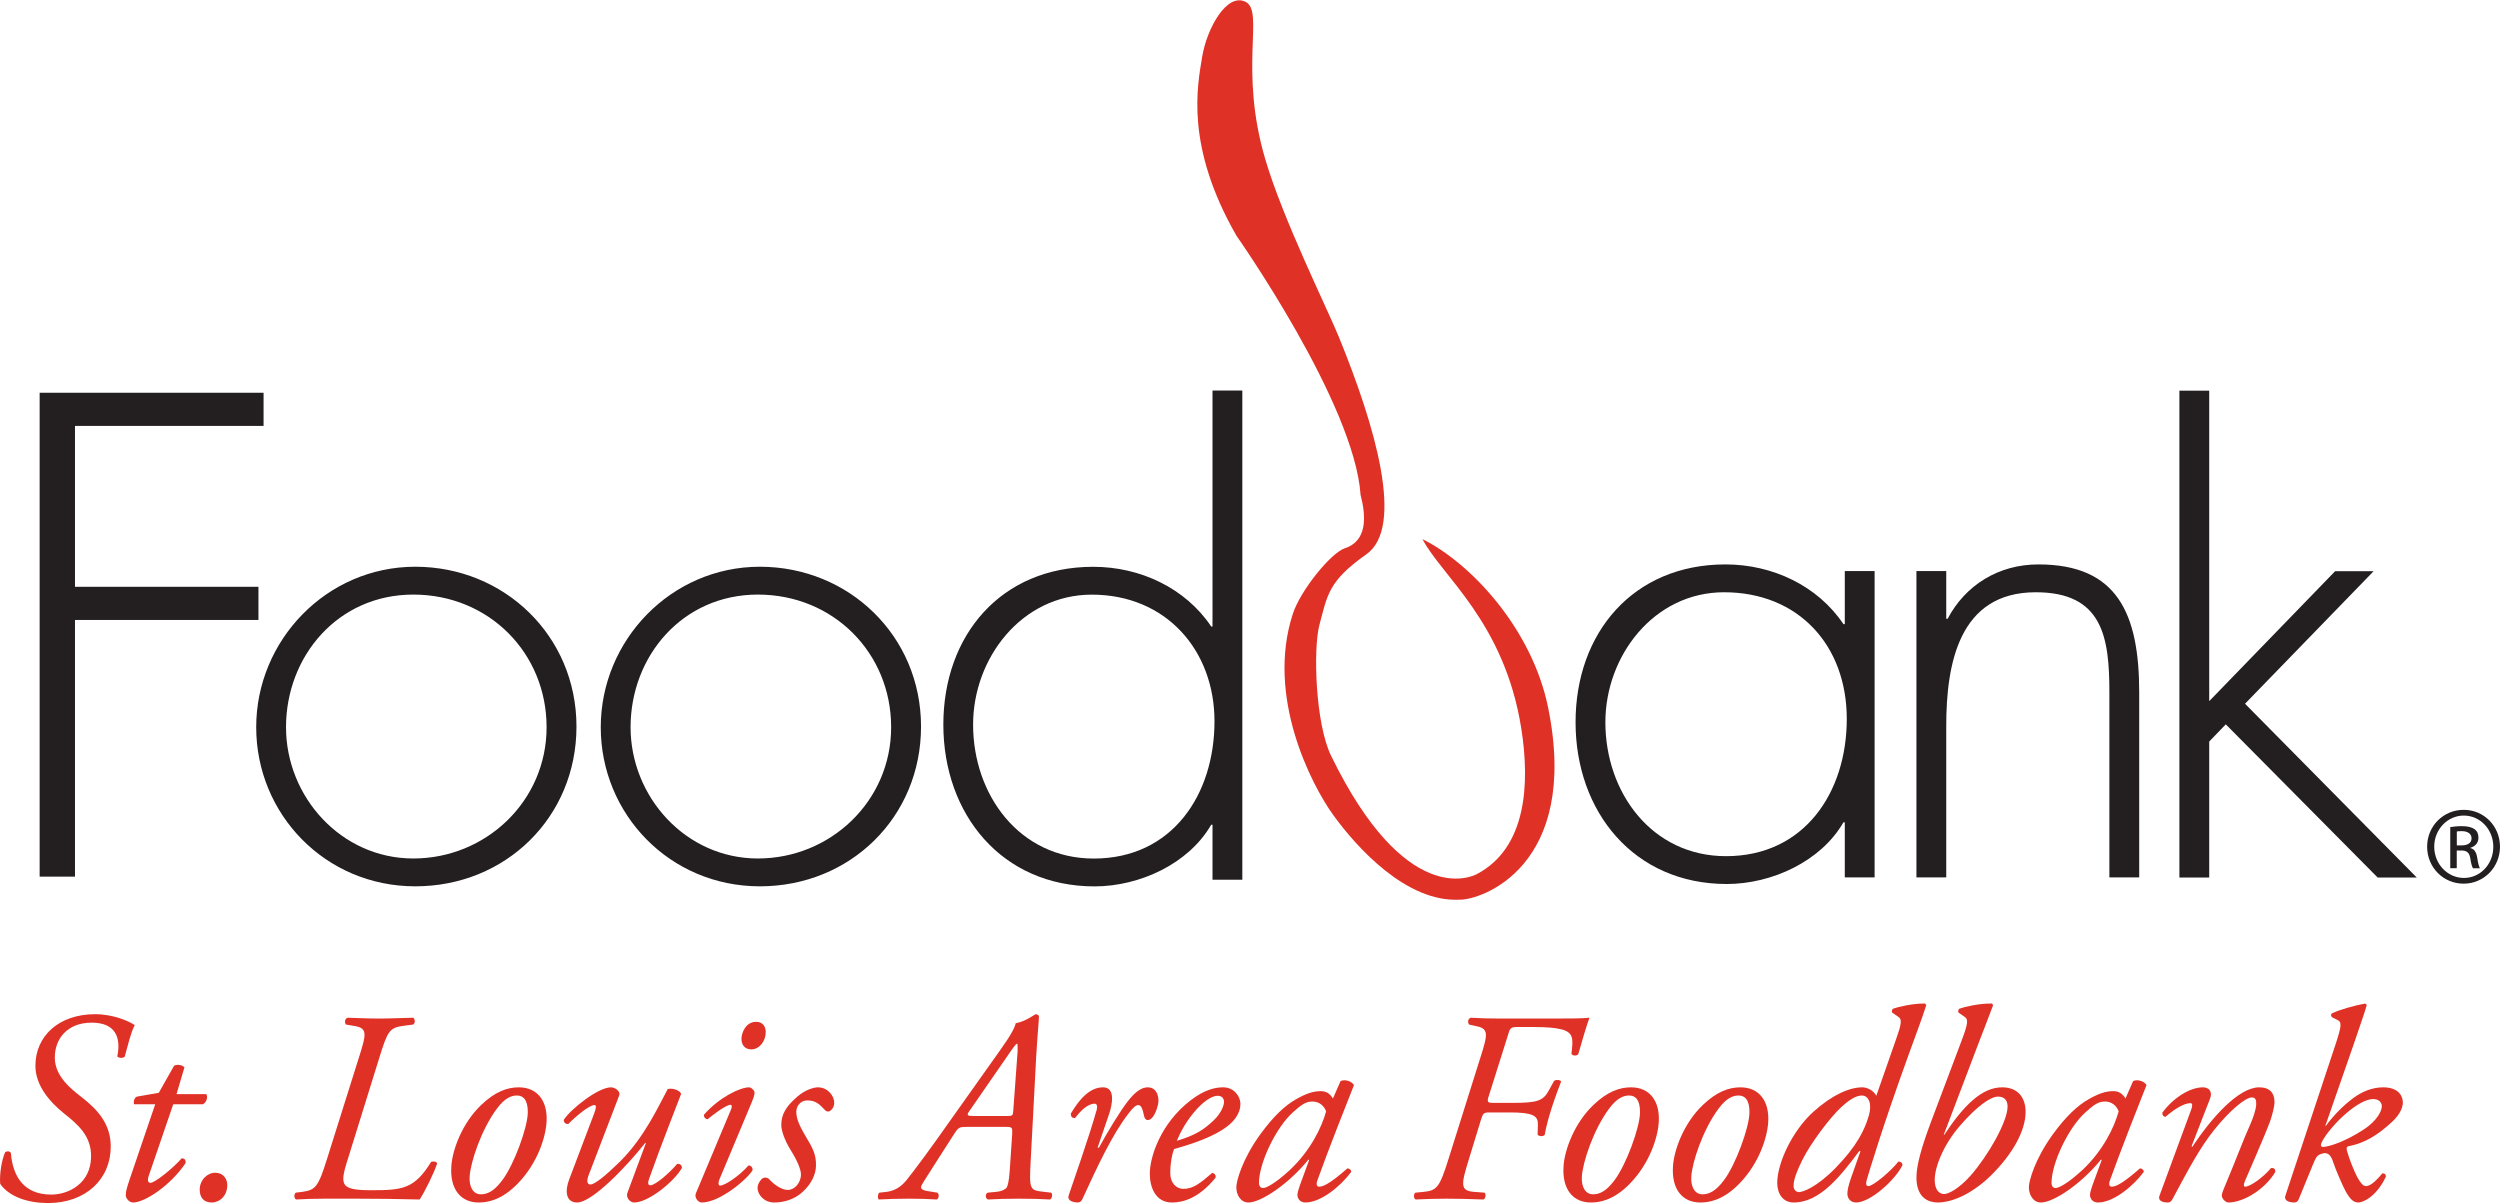 <svg xmlns="http://www.w3.org/2000/svg" id="a" width="5.09in" height="2.45in" viewBox="0 0 366.41 176.28"><g><path d="M134.99,106.44c0,13.31-10.4,23.42-23.62,23.42s-23.32-10.59-23.32-23.32,10.3-23.52,23.32-23.52,23.62,10.11,23.62,23.42h0Zm-42.57,.1c0,10.2,8.07,19.24,18.66,19.24s19.53-8.36,19.53-19.24-8.46-19.44-19.53-19.44-18.66,9.04-18.66,19.44h0Z" fill="#231f20"></path><path d="M84.49,106.44c0,13.31-10.4,23.42-23.62,23.42s-23.32-10.59-23.32-23.32,10.3-23.52,23.32-23.52,23.62,10.11,23.62,23.42h0Zm-42.57,.1c0,10.2,8.07,19.24,18.66,19.24s19.53-8.36,19.53-19.24-8.46-19.44-19.53-19.44-18.66,9.04-18.66,19.44h0Z" fill="#231f20"></path><path d="M177.71,120.83h-.19c-3.3,5.73-10.5,9.04-17.1,9.04-13.61,0-22.16-10.59-22.16-23.71s8.46-23.13,21.96-23.13c6.9,0,13.51,3.11,17.3,8.75h.19V57.19h4.37v71.7h-4.37v-8.06h0Zm.29-15.16c0-10.4-7.09-18.56-17.98-18.56-10.3,0-17.4,9.33-17.4,19.05,0,10.3,6.8,19.63,17.69,19.63,11.47,0,17.69-9.33,17.69-20.12h0Z" fill="#231f20"></path><path d="M274.75,128.55h-4.37v-8.07h-.2c-3.3,5.73-10.5,9.04-17.1,9.04-13.61,0-22.16-10.59-22.16-23.71s8.46-23.13,21.96-23.13c6.9,0,13.51,3.11,17.3,8.75h.2v-7.77h4.37v44.9h0Zm-39.46-22.74c0,10.3,6.8,19.63,17.69,19.63,11.47,0,17.69-9.33,17.69-20.12s-7.09-18.56-17.98-18.56c-10.3,0-17.4,9.33-17.4,19.05h0Z" fill="#231f20"></path><path d="M285.26,90.65h.19c2.62-4.96,7.48-7.97,13.31-7.97,11.56,0,14.77,7.19,14.77,18.76v27.11h-4.37v-27.11c0-8.07-.97-14.68-10.79-14.68-11.27,0-13.12,10.5-13.12,19.63v22.16h-4.37v-44.9h4.37v7h0Z" fill="#231f20"></path><polygon points="323.79 102.72 342.25 83.67 347.89 83.67 329.04 103.1 354.21 128.57 348.48 128.57 326.22 106.12 323.79 108.64 323.79 128.57 319.42 128.57 319.42 57.21 323.79 57.21 323.79 102.72 323.79 102.72" fill="#231f20"></polygon><path d="M208.48,78.97h0c2.84,5.44,12,12.13,14.48,27.72,1.31,8.25,.74,17.57-6.51,21.38-.85,.45-10.5,4.9-21.35-17.32-2.34-4.79-2.64-15.77-1.72-19.21,1.18-4.41,1.31-6.42,6.89-10.35,5.62-3.97,1.31-18.77-4.06-31.89-1.72-4.21-8.17-17.2-10.76-25.98-3.93-13.31-.12-21.65-2.87-23.08-2.75-1.44-5.71,3.88-6.39,8.07-.68,4.18-2.55,13.02,5.05,26.23,0,0,17.27,24.53,18.17,37.95,.85,3.26,.96,6.76-2.32,7.83-2.01,.66-6.48,6.15-7.6,9.58-4,12.21,2.78,25.17,5.9,29.49,3.49,4.83,10.73,12.8,18.46,12.43,3.16,.12,17.76-4.83,13.06-28.1-2.34-11.59-11.32-21.22-18.44-24.75h0Z" fill="#e03127"></path><polygon points="10.99 62.38 10.99 85.96 37.88 85.96 37.88 90.82 10.99 90.82 10.99 128.44 5.81 128.44 5.81 57.52 38.63 57.52 38.63 62.38 10.99 62.38 10.99 62.38" fill="#231f20"></polygon><path d="M.03,173.48c-.12-1.44,.2-3.44,.72-4.64,.24-.2,.64-.2,.84,.08,.28,3.48,1.92,6.12,5.92,6.12,2.56,0,5.84-1.64,5.84-5.64,0-2.96-1.88-4.6-4-6.28-2.08-1.68-4.16-4.08-4.16-6.96,0-4.36,3.44-7.56,8.76-7.56,2.6,0,4.92,1,5.8,1.6-.56,1-1.08,3.24-1.48,4.64-.28,.24-.84,.2-1.08-.04,.56-2.72-.2-4.96-3.76-4.96s-5.4,2.36-5.4,5.12,2.44,4.64,3.88,5.76c2.44,1.88,4.32,4,4.32,7.28,0,4.76-3.64,8.28-9.2,8.28-2.88,0-5.64-.88-7-2.8Z" fill="#e03127"></path><g><path d="M25.39,161.8l-3.6,10.52c-.24,.76-.04,1,.28,1,.6,0,3.24-2.08,4.56-3.6,.4,0,.64,.24,.56,.72-2.24,3.32-6,5.76-7.68,5.76-.56,0-1.08-.6-1.08-1.08,0-.52,.16-1.08,.56-2.28l3.76-11.04h-3.12c-.08-.4,.04-.96,.44-1.12l3.2-.56,2.24-3.96c.4-.24,1.2-.16,1.52,.24l-1.16,3.92h4.36c.28,.4,.04,1.2-.48,1.48h-4.36Z" fill="#e03127"></path><path d="M33.31,173.64c0,1.6-1.12,2.56-2.28,2.56s-1.76-.72-1.76-1.88c0-1.44,1.12-2.48,2.28-2.48s1.76,.88,1.76,1.8Z" fill="#e03127"></path></g><g><path d="M51.19,169.16c-1.4,4.4-1.64,5.24,3.24,5.24,4.6,0,6.32-.2,8.76-4.16,.4-.12,.8-.04,.88,.24-.44,1.36-1.84,4.2-2.56,5.28-2.96-.08-6.44-.12-9.24-.12h-4.64c-1.64,0-2.96,.04-4.24,.12-.32-.2-.32-.76-.04-1l.96-.12c1.92-.28,2.32-.68,3.6-4.76l4.68-14.88c1.2-3.76,1.28-4.4-.92-4.72l-.96-.16c-.24-.32-.2-.84,.24-1,1.56,.04,2.92,.12,4.56,.12,1.72,0,2.96-.08,5.04-.12,.28,.16,.36,.8,0,1l-1.24,.16c-2.28,.28-2.48,.76-3.72,4.72l-4.4,14.16Z" fill="#e03127"></path><path d="M80.11,164.36c-.12,2.2-1.28,6.04-4.24,9.08-2.48,2.56-4.64,2.76-5.72,2.76-2.56,0-4.24-1.88-4-5.32,.16-2.48,1.64-6.36,4.36-8.96,2.08-2,3.88-2.6,5.52-2.6,2.84,0,4.24,2.12,4.08,5.04Zm-7.28-1.92c-2.32,3.12-3.88,7.88-4,10-.08,1.4,.48,2.56,1.64,2.56,.88,0,1.88-.36,3.16-2.08,1.76-2.36,3.64-7.64,3.72-9.76,.04-1.24-.2-2.64-1.6-2.64-.8,0-1.76,.36-2.92,1.92Z" fill="#e03127"></path><path d="M86.27,172.2c-.36,.96-.16,1.36,.28,1.36,.6,0,2.2-1.28,4.28-3.32,3.64-3.6,5.72-8.24,7.04-10.68,.84-.16,1.8,.24,1.96,.72-.4,1.08-3,7.64-4.68,12.4-.2,.52-.24,1,.16,1,.76,0,2.88-1.88,3.92-3.12,.36-.08,.68,.08,.72,.56-1.04,1.92-4.88,5.08-7,5.08-.64,0-1.24-.76-1-1.4l2.72-7.32-.08-.04c-2.88,3.64-7.84,8.76-10,8.76-1.64,0-1.84-1.64-1.16-3.4l3.68-9.72c.28-.76,.32-1.16,0-1.16-.76,0-2.84,1.76-3.8,2.76-.4,.08-.72-.24-.68-.6,1.04-1.6,5.04-4.76,6.92-4.76,.52,0,1.44,.52,1.2,1.2l-4.48,11.68Z" fill="#e03127"></path><path d="M107.11,162.64c.2-.44,.2-.76-.08-.76s-1.32,.48-3.32,2.12c-.36-.04-.6-.36-.52-.68,2.2-2.52,5.28-4,6.6-4,.28,0,.48,.24,.64,.4,.24,.24,.24,.6-.24,1.76l-4.76,11.36c-.16,.4-.2,.88,.12,.88,.68,0,2.8-1.4,4.16-2.96,.4,.04,.6,.32,.6,.68-.6,1.16-4.72,4.76-7.48,4.76-.2,0-.44-.12-.64-.36-.24-.28-.36-.64-.16-1.08l5.08-12.12Zm5.12-11.4c0,1.24-.88,2.52-2.12,2.52-1.04,0-1.44-.8-1.44-1.52,0-.88,.6-2.52,2.16-2.52,.92,0,1.4,.64,1.4,1.52Z" fill="#e03127"></path><path d="M122.27,161.6c0,.64-.4,1.08-.72,1.24-.28,.08-.52,0-.76-.32-.68-.68-1.2-1.28-2.44-1.28-1.16,0-1.64,1-1.64,1.6,0,.84,.2,1.68,1.36,3.64,1,1.68,1.6,2.68,1.52,4.44-.04,1.08-.6,2.56-2.08,3.84-1.04,.92-2.52,1.44-4.04,1.44s-2.44-1.2-2.44-2.12c0-.4,.16-.84,.6-1.32,.32-.28,.76-.28,1.08,0,.52,.6,1.72,1.6,2.76,1.6,.96,0,1.92-1,1.92-2.28,0-.68-.48-1.92-1.48-3.52-1.04-1.68-1.4-3.04-1.4-3.72,0-1.56,.68-2.72,2.4-4.2,1.16-1,2.44-1.32,2.96-1.32,1.48,0,2.4,1.28,2.4,2.28Z" fill="#e03127"></path></g><g><path d="M154.07,174.76c.24,.24,.12,.84-.16,1-1.24-.08-2.76-.12-4.52-.12s-3.4,.04-4.6,.12c-.4-.16-.4-.84-.04-1l1.24-.12c.88-.08,1.4-.4,1.56-.64,.12-.2,.32-.76,.44-2.48l.36-5.36c.04-.92,0-1.04-.84-1.04h-5.76c-1.2,0-1.28,.04-2.04,1.24l-2.92,4.56c-1.4,2.2-1.8,2.8-1.8,3,0,.24,.16,.48,.92,.6l1.48,.24c.32,.24,.2,.84-.08,1-1.24-.08-2.48-.12-4.08-.12s-3,.04-4.44,.12c-.2-.24-.16-.76,.08-1l1.08-.12c1.2-.16,2.08-.72,2.88-1.68,1.16-1.44,3.52-4.6,6.6-9l7.04-9.92c1.72-2.4,2.24-3.44,2.4-4.12,1.36-.2,2.84-1.32,2.92-1.32,.2,0,.48,.16,.48,.32,0,.68-.2,2.4-.4,5.88l-.8,15.12c-.24,4.44-.2,4.48,1.96,4.72l1.04,.12Zm-6.36-11.24c.68,0,.76-.08,.8-.8l.64-8.76c0-.56,0-1.04-.08-1.04-.12,0-.36,.24-1.52,1.96l-5.56,8.04c-.32,.48-.2,.6,.68,.6h5.04Z" fill="#e03127"></path><path d="M162.59,163.12l-1.72,5.04h.2c1.2-2.24,3.16-5.44,4.2-6.76,.92-1.2,1.92-2.08,2.92-2.08,1.4,0,1.6,1.36,1.6,1.96s-.36,1.76-.84,2.4c-.48,.6-1.12,.64-1.28-.2-.2-1.04-.44-1.56-.84-1.56-.36,0-.8,.4-1.4,1.2-2.44,3.12-4.68,8-6.8,12.6-.16,.32-.36,.48-.68,.48-.44,0-1.6-.16-1.32-1.04,.52-1.6,3.04-8.68,4.12-12.6,.12-.44,.04-.84-.32-.84-1.04,0-2.12,1.12-2.84,2.08-.4,.08-.68-.16-.64-.64,1.28-2.16,2.8-3.84,4.72-3.84s1.28,2.72,.92,3.8Z" fill="#e03127"></path></g><g><path d="M181.8,161.72c0,3.04-3.96,5.04-9.72,6.64-.28,.68-.56,1.96-.56,3.56,0,1.36,.84,2.28,1.92,2.28,1.44,0,2.44-.8,4.2-2.32,.36,0,.6,.32,.52,.68-2.44,3-4.72,3.64-6.4,3.64-2.4,0-3.24-2.24-3.24-4.2,0-2.52,1.6-7.4,5.96-10.76,2.08-1.6,3.64-1.92,4.8-1.92,1.6,0,2.52,1.36,2.52,2.4Zm-6.36,.76c-1.56,1.68-2.48,3.52-2.96,4.68,2.64-.8,3.88-1.56,5.36-2.96,1.24-1.16,1.56-2.36,1.56-2.72,0-.4-.2-.92-.92-.92-.56,0-1.6,.36-3.04,1.92Z" fill="#e03127"></path><path d="M196.48,158.4c.68-.32,1.72,.08,1.96,.6-.6,1.48-4.08,10.32-5.36,13.96-.24,.68-.04,.92,.28,.92,.68,0,1.84-.68,4.12-2.68,.28,0,.56,.2,.56,.52-1.68,2.24-4.52,4.48-6.72,4.48-.92,0-1.16-.76-1.16-1.08,0-.28,.08-.64,.4-1.56l1.32-3.6-.12-.04c-2.84,3.52-6.92,6.28-8.8,6.28-1.12,0-1.76-1.12-1.76-2.24,0-.92,.88-4.12,3.52-7.76,1.92-2.64,3.64-4.24,5.28-5.16,1.56-.88,2.56-1.16,3.6-1.16,.44,0,.72,.12,.96,.24,.16,.08,.6,.44,.8,.84l1.12-2.56Zm-6.96,4.56c-2.56,2.28-5,7.52-5,10.36,0,.48,.24,.76,.6,.76,.4,0,1.6-.52,3.88-2.6,3.04-2.84,4.72-6.28,5.36-8.64-.28-.76-.96-1.44-2-1.44-.96,0-1.6,.44-2.84,1.56Z" fill="#e03127"></path></g><path d="M216.96,155c1.2-3.76,1.24-4.32-.92-4.72l-.72-.16c-.24-.32-.2-.84,.24-1,1.32,.08,2.64,.12,4.32,.12h7.44c2.56,0,4.48,0,5.64-.12-.28,.68-1.24,3.88-1.64,5.32-.16,.32-.88,.28-1-.04,.24-2.08,.36-3.08-1.4-3.56-.92-.24-2.16-.36-4.24-.36h-2.2c-1.12,0-1.16,.12-1.52,1.36l-2.76,8.76c-.28,.84-.2,1,.64,1h2.76c3.8,0,4.6-.28,5.48-1.96l.68-1.24c.2-.24,.96-.2,1.04,.08-.28,.72-.88,2.32-1.36,3.8-.48,1.48-.88,3-1.04,4-.24,.28-.76,.24-1.04,0l.04-1.52c.04-1.32-.84-1.76-4.12-1.76h-2.96c-.88,0-.96,.12-1.28,1.12l-1.76,5.76c-1.16,3.72-1.28,4.6,.76,4.76l1.56,.12c.24,.28,.12,.84-.16,1-2.32-.08-3.72-.12-5.44-.12-1.6,0-2.96,.04-4.52,.12-.32-.2-.32-.76-.04-1l1.24-.12c1.92-.2,2.32-.68,3.6-4.76l4.68-14.88Z" fill="#e03127"></path><g><path d="M243.12,164.36c-.12,2.2-1.28,6.04-4.24,9.08-2.48,2.56-4.64,2.76-5.72,2.76-2.56,0-4.24-1.88-4-5.32,.16-2.48,1.64-6.36,4.36-8.96,2.08-2,3.88-2.6,5.52-2.6,2.84,0,4.24,2.12,4.08,5.04Zm-7.28-1.92c-2.32,3.12-3.88,7.88-4,10-.08,1.4,.48,2.56,1.64,2.56,.88,0,1.88-.36,3.16-2.08,1.76-2.36,3.64-7.64,3.72-9.76,.04-1.24-.2-2.64-1.6-2.64-.8,0-1.76,.36-2.92,1.92Z" fill="#e03127"></path><path d="M259.16,164.36c-.12,2.2-1.28,6.04-4.24,9.08-2.48,2.56-4.64,2.76-5.72,2.76-2.56,0-4.24-1.88-4-5.32,.16-2.48,1.64-6.36,4.36-8.96,2.08-2,3.88-2.6,5.52-2.6,2.84,0,4.24,2.12,4.08,5.04Zm-7.28-1.92c-2.32,3.12-3.88,7.88-4,10-.08,1.4,.48,2.56,1.64,2.56,.88,0,1.88-.36,3.16-2.08,1.76-2.36,3.64-7.64,3.72-9.76,.04-1.24-.2-2.64-1.6-2.64-.8,0-1.76,.36-2.92,1.92Z" fill="#e03127"></path><path d="M277.88,152.32c.8-2.24,.92-2.96,.36-3.32l-.92-.64c-.08-.16-.04-.4,.12-.56,.76-.28,3-.8,4.72-.76l.16,.24c-.72,2.24-1.32,3.76-2.52,7.08-3.96,10.92-5.84,17.32-6.2,18.52-.16,.52-.12,.92,.24,.92,.64,0,3.16-2.04,4.4-3.6,.36,0,.56,.16,.6,.52-1.08,2.2-4.72,5.48-6.8,5.48-.84,0-1.28-.64-1.28-1.28,0-.48,.12-1.12,.52-2.28l1.4-3.96-.16-.04c-2.76,3.68-5.76,7.56-9.64,7.56-1.56,0-2.4-1.28-2.4-2.88,0-2.84,2.16-7.6,5.32-10.44,2.72-2.44,5.24-3.56,7.16-3.56,.64,0,1.6,.4,2.04,1.24l2.88-8.24Zm-8.04,9.92c-1.6,1.48-4.48,5.28-5.72,7.8-1.24,2.56-1.24,3.28-1.24,3.8,0,.48,.4,.84,.76,.84,.6,0,2.64-.72,5.4-3.56,3.12-3.2,4.28-5.6,4.88-7.72,.48-1.68-.04-2.88-1.04-2.88-.92,0-2,.76-3.04,1.72Z" fill="#e03127"></path><path d="M284.88,166.28h.08c2.8-4.24,5.48-6.96,8.48-6.96,2.36,0,3.44,1.56,3.44,3.6,0,2.76-1.92,6.24-5.16,9.4-3.28,3.16-6.24,3.88-7.64,3.88-2.16,0-3.2-1.4-3.2-3.68,0-1.88,.88-4.76,2.04-7.88l4.64-12.32c.84-2.24,.96-2.96,.4-3.32l-.92-.64c-.08-.16-.04-.4,.12-.56,.76-.28,2.96-.8,4.8-.76l.16,.24c-.84,2.24-1.44,3.76-2.04,5.32l-5.2,13.68Zm2.44-1.4c-2.52,2.88-3.76,6.16-3.76,8,0,1.56,.72,2.08,1.4,2.08,.6,0,2.12-.76,3.84-2.68,2.48-2.8,5.44-7.88,5.44-10.16,0-1.08-.68-1.44-1.4-1.44-1.08,0-3.04,1.36-5.52,4.2Z" fill="#e03127"></path><path d="M312.64,158.4c.68-.32,1.72,.08,1.96,.6-.6,1.48-4.08,10.32-5.36,13.96-.24,.68-.04,.92,.28,.92,.68,0,1.84-.68,4.12-2.68,.28,0,.56,.2,.56,.52-1.68,2.24-4.52,4.48-6.72,4.48-.92,0-1.16-.76-1.16-1.08,0-.28,.08-.64,.4-1.56l1.32-3.6-.12-.04c-2.84,3.52-6.92,6.28-8.8,6.28-1.12,0-1.76-1.12-1.76-2.24,0-.92,.88-4.12,3.52-7.76,1.92-2.64,3.64-4.24,5.28-5.16,1.56-.88,2.56-1.16,3.6-1.16,.44,0,.72,.12,.96,.24,.16,.08,.6,.44,.8,.84l1.12-2.56Zm-6.96,4.56c-2.56,2.28-5,7.52-5,10.36,0,.48,.24,.76,.6,.76,.4,0,1.6-.52,3.88-2.6,3.04-2.84,4.72-6.28,5.36-8.64-.28-.76-.96-1.44-2-1.44-.96,0-1.6,.44-2.84,1.56Z" fill="#e03127"></path><path d="M321.2,167.96l.12,.08c2.84-4.32,6.8-8.72,9.8-8.72,1.56,0,2.24,.84,2.24,2.16,0,.64-.32,1.88-.64,2.8-.72,2-3.6,8.52-3.72,8.84-.16,.4-.2,.76,.08,.76,.68,0,2.6-1.32,3.76-2.72,.56-.08,.64,.24,.64,.56-1.52,2.56-4.68,4.48-6.88,4.48-.36,0-.96-.52-.96-1,0-.36,.12-.64,.96-2.64,.84-1.96,2.32-5.88,3.24-7.88,.32-.72,.84-2.12,.84-2.92,0-.48-.04-.96-.64-.96-.96,0-3.32,2-5.52,4.76-2.12,2.64-3.76,5.76-6.12,10.16-.2,.36-.36,.48-.72,.48-.44,0-1.52-.12-1.16-1.04,.2-.52,4.44-12.04,4.64-12.6,.2-.52,.2-.92-.12-.92-.92,0-2.32,.84-3.64,2-.32,0-.52-.28-.48-.6,1.52-2.08,3.96-3.72,5.96-3.72,.96,0,1.4,.72,1.04,1.64l-2.72,7Z" fill="#e03127"></path></g><path d="M342.29,153.08c.92-2.8,.96-3.32,.28-3.64l-.72-.36c-.24-.16-.28-.4-.08-.6,1.2-.56,3.16-1.12,4.88-1.44l.24,.2c-.32,1.12-.8,2.48-1.96,5.88l-4.12,11.84h.08c1.16-1.56,2.48-2.92,4.08-4.12,1.12-.8,2.6-1.52,4.32-1.52,2.32,0,2.88,1.36,2.88,2.2,0,.48-.16,1.56-1.64,2.92-1.88,1.72-3.84,3.08-6.4,3.52-.28,.16-.2,.52-.12,.76,.32,1.16,1.04,2.92,1.48,3.76,.48,.88,.88,1.32,1.28,1.32,.52,0,1.28-.52,2.4-1.88,.36,0,.52,.16,.52,.48-1.4,3-3.4,3.8-4.04,3.8-.72,0-1.2-.48-1.84-1.6-.48-.88-1.48-3.2-1.84-4.28-.32-1.04-.76-1.48-1.48-1.32-.8,.2-1,.4-1.48,1.6l-2.08,5.08c-.16,.36-.32,.52-.68,.52-.44,0-1.6-.12-1.28-1.04l7.32-22.08Zm5.52,7.96c-1.04,0-2.52,.88-3.88,2.04-1.48,1.24-3.16,3.2-3.68,4.36-.16,.4-.12,.68,.4,.6,.84-.08,3.08-.76,5.88-2.6,1.68-1.12,2.56-2.52,2.56-3.36,0-.48-.36-1.04-1.28-1.04Z" fill="#e03127"></path></g><path d="M361.11,118.65c2.95,0,5.3,2.4,5.3,5.4s-2.35,5.42-5.33,5.42-5.35-2.38-5.35-5.42,2.4-5.4,5.35-5.4h.02Zm-.02,.84c-2.38,0-4.32,2.04-4.32,4.56s1.94,4.58,4.34,4.58c2.4,.02,4.32-2.02,4.32-4.56s-1.92-4.58-4.32-4.58h-.02Zm-1.01,7.71h-.96v-6.02c.5-.07,.98-.14,1.71-.14,.91,0,1.51,.19,1.87,.46,.36,.26,.55,.67,.55,1.25,0,.79-.53,1.27-1.18,1.46v.05c.53,.1,.89,.58,1.01,1.46,.14,.94,.29,1.3,.38,1.49h-1.01c-.14-.19-.29-.74-.41-1.54-.14-.77-.53-1.06-1.3-1.06h-.67v2.59Zm0-3.34h.7c.79,0,1.46-.29,1.46-1.03,0-.53-.38-1.06-1.46-1.06-.31,0-.53,.02-.7,.05v2.04Z" fill="#231f20"></path></svg>
